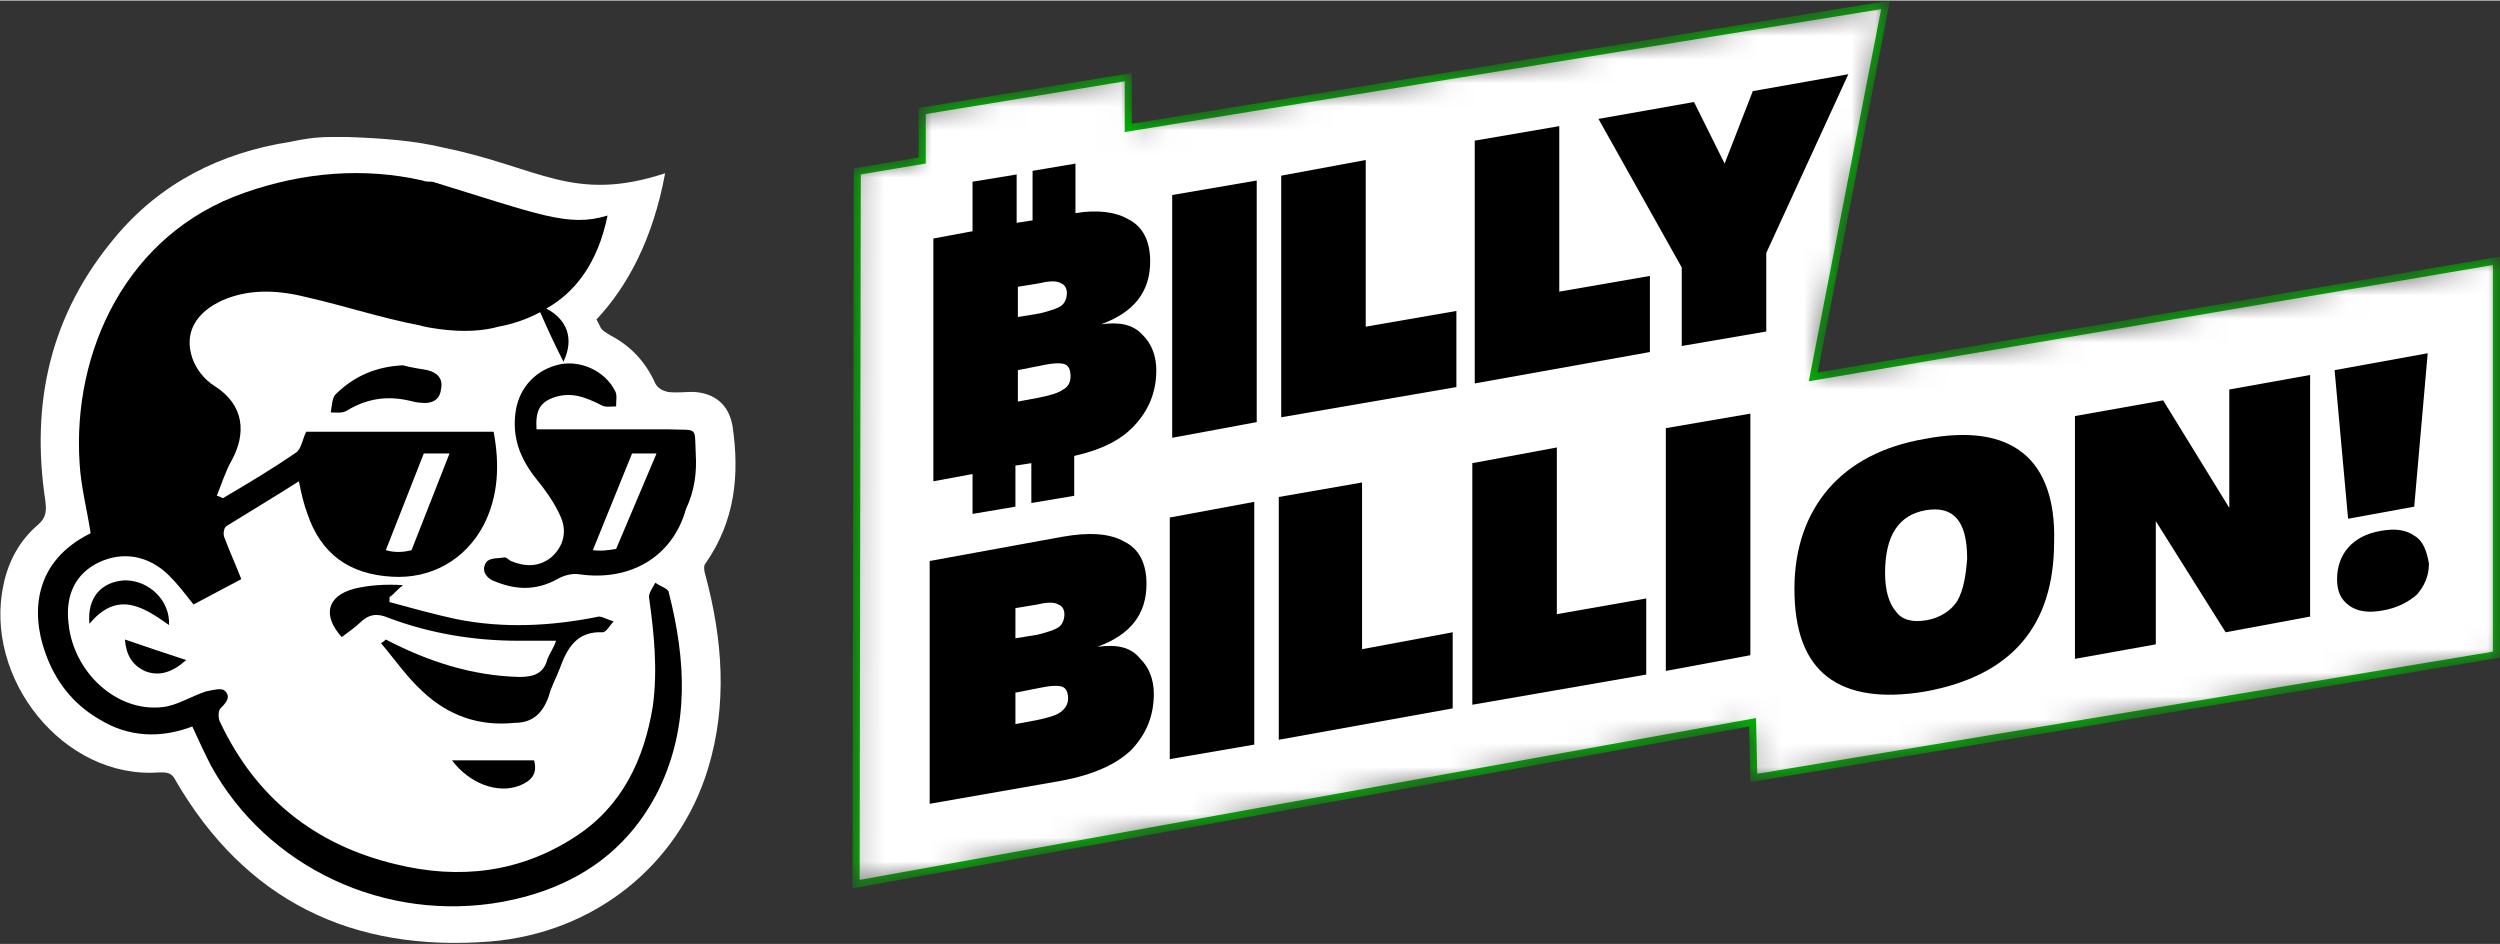 <?xml version="1.0" encoding="utf-8"?>
<svg fill="none" height="306" viewBox="0 0 106 40" width="810" xmlns="http://www.w3.org/2000/svg"><rect x="0" y="0" width="106" height="40" fill="#333333" stroke="none"/><desc>bestcasinospins.com - Homes of honest casino bonuses</desc><title>Billy Billion Casino on https://bestcasinospins.com/</title>
<mask height="38" id="mask0_1447_1393" maskUnits="userSpaceOnUse" style="mask-type:alpha" width="70" x="36" y="0">
<path d="M77.072 15.775L80.136 0L47.988 5.224V3.073L38.951 4.558V6.658L36.199 7.119L36.147 37.644L74.163 30.781L74.215 33.137L106 27.862V10.858L77.072 15.775Z" fill="white"/>
</mask>
<g mask="url(#mask0_1447_1393)">
<path d="M76.924 15.746L76.883 15.959L77.097 15.922L105.85 11.036V27.735L74.362 32.961L74.313 30.778L74.309 30.602L74.137 30.633L36.297 37.465L36.348 7.246L38.976 6.806L39.101 6.785V6.658V4.686L47.838 3.25V5.224V5.4L48.012 5.372L79.948 0.183L76.924 15.746Z" fill="white" stroke="#00B300" stroke-width="0.3"/>
</g>
<path d="M46.69 13.726C48.092 13.214 48.767 12.343 48.767 11.063C48.767 10.192 48.455 9.577 47.832 9.27C47.313 8.963 46.534 8.86 45.599 9.014V6.914L43.781 7.221V9.321L43.106 9.424V7.375L41.236 7.682V9.782L39.575 10.09V20.384L41.236 20.077V21.767L43.054 21.46V19.718L43.729 19.616V21.306L45.547 20.999V19.309C46.69 19.052 47.521 18.643 48.092 18.028C48.715 17.362 49.027 16.594 49.027 15.672C49.027 15.058 48.819 14.545 48.455 14.187C48.04 13.726 47.469 13.623 46.69 13.726ZM43.158 12.138L44.093 11.985C44.508 11.882 44.82 11.882 44.976 11.985C45.132 12.036 45.235 12.19 45.235 12.394C45.235 12.65 45.132 12.855 44.976 12.958C44.82 13.06 44.508 13.163 44.093 13.265L43.158 13.419V12.138ZM43.158 15.672L44.197 15.467C44.664 15.365 44.976 15.365 45.132 15.416C45.287 15.467 45.391 15.621 45.391 15.928C45.391 16.184 45.287 16.389 45.08 16.492C44.872 16.645 44.508 16.748 43.989 16.85L43.158 17.004V15.672Z" fill="black"/>
<path d="M49.701 18.54L53.285 17.875V7.631L49.701 8.246V18.54Z" fill="black"/>
<path d="M57.907 6.761L54.324 7.426V17.67L61.751 16.389V13.162L57.907 13.828V6.761Z" fill="black"/>
<path d="M66.113 5.326L62.529 5.941V16.235L69.956 14.904V11.677L66.113 12.343V5.326Z" fill="black"/>
<path d="M74.319 3.841L73.124 6.914L71.826 4.302L67.775 5.019L71.306 11.319V14.648L74.89 14.033V10.704L78.37 3.124L74.319 3.841Z" fill="black"/>
<path d="M46.533 27.401C47.936 26.889 48.611 26.018 48.611 24.738C48.611 23.867 48.299 23.252 47.676 22.945C47.053 22.586 46.17 22.535 45.027 22.74L39.418 23.764V34.059L44.975 33.086C46.377 32.83 47.364 32.369 47.987 31.754C48.611 31.088 48.922 30.32 48.922 29.398C48.922 28.784 48.715 28.271 48.351 27.913C47.936 27.401 47.364 27.298 46.533 27.401ZM43.054 25.762L43.989 25.608C44.404 25.506 44.716 25.506 44.871 25.608C45.027 25.659 45.131 25.813 45.131 26.018C45.131 26.274 45.027 26.479 44.871 26.581C44.716 26.684 44.404 26.786 43.989 26.889L43.054 27.042V25.762ZM44.975 30.166C44.767 30.32 44.404 30.422 43.885 30.525L43.054 30.679V29.347L44.092 29.142C44.56 29.04 44.871 29.04 45.027 29.091C45.183 29.142 45.287 29.296 45.287 29.603C45.287 29.808 45.183 30.013 44.975 30.166Z" fill="black"/>
<path d="M49.598 32.164L53.181 31.549V21.255L49.598 21.921V32.164Z" fill="black"/>
<path d="M57.751 20.435L54.22 21.05V31.344L61.594 30.013V26.786L57.751 27.503V20.435Z" fill="black"/>
<path d="M66.01 18.95L62.426 19.616V29.859L69.801 28.579V25.352L66.01 26.018V18.95Z" fill="black"/>
<path d="M70.631 28.425L74.215 27.759V17.516L70.631 18.131V28.425Z" fill="black"/>
<path d="M85.796 19.206C84.861 18.438 83.459 18.233 81.589 18.591C79.824 18.899 78.473 19.616 77.538 20.691C76.604 21.767 76.084 23.201 76.084 24.942C76.084 26.735 76.552 27.964 77.487 28.681C78.421 29.398 79.824 29.603 81.641 29.296C85.277 28.63 87.094 26.53 87.094 22.945C87.147 21.204 86.679 19.923 85.796 19.206ZM82.992 25.454C82.732 25.864 82.264 26.172 81.693 26.274C81.122 26.376 80.654 26.274 80.395 25.916C80.083 25.557 79.927 24.994 79.927 24.276C79.927 22.689 80.499 21.818 81.641 21.613C82.836 21.408 83.407 22.074 83.407 23.662C83.355 24.379 83.251 24.994 82.992 25.454Z" fill="black"/>
<path d="M94.522 21.511L91.717 16.953L87.978 17.618V27.913L91.406 27.298V22.074L94.366 26.786L97.949 26.12V15.877L94.522 16.492V21.511Z" fill="black"/>
<path d="M102.364 22.689C102 22.433 101.533 22.381 100.961 22.484C100.338 22.586 99.871 22.842 99.559 23.201C99.248 23.559 99.092 24.02 99.092 24.533C99.092 25.045 99.248 25.403 99.611 25.659C99.975 25.915 100.442 25.967 101.013 25.864C101.637 25.762 102.104 25.506 102.468 25.198C102.779 24.84 102.987 24.43 102.987 23.867C102.883 23.303 102.727 22.894 102.364 22.689Z" fill="black"/>
<path d="M102.363 21.46L102.935 14.955L98.987 15.672L99.559 21.972L102.363 21.46Z" fill="black"/>
<path d="M29.914 23.867C31.161 22.074 31.369 20.128 31.057 18.028C30.901 17.157 30.33 16.645 29.395 16.594C29.032 16.594 28.668 16.645 28.304 16.594C28.097 16.543 27.889 16.441 27.785 16.236C27.37 15.314 26.746 14.648 25.863 14.187C25.708 14.085 25.5 13.982 25.448 13.828C25.396 13.726 25.344 13.624 25.292 13.521C26.591 12.138 27.681 10.141 28.201 7.324C24.305 8.604 22.851 7.068 18.852 6.248C17.606 5.941 16.203 5.839 14.749 5.787C14.697 5.787 14.697 5.787 14.646 5.787C14.438 5.787 14.23 5.787 14.022 5.787C13.347 5.787 12.776 5.89 12.308 5.992C9.348 6.453 6.803 7.734 4.882 10.038C2.129 13.316 1.298 17.055 1.921 21.204C1.973 21.613 1.973 21.921 1.61 22.228C0.831 22.894 0.363 23.764 0.155 24.738C-0.727 28.732 2.7 33.035 6.751 32.727C7.063 32.727 7.271 32.727 7.426 33.035C10.387 38.156 14.905 40.358 20.774 39.898C25.188 39.539 28.772 36.671 30.018 32.574C30.849 29.859 30.642 27.093 29.914 24.379C29.863 24.225 29.811 23.969 29.914 23.867Z" fill="white"/>
<path d="M17.087 15.467C15.944 15.519 15.009 15.928 14.23 16.697C14.075 16.85 14.075 17.209 14.023 17.465C14.282 17.465 14.542 17.516 14.75 17.362C15.529 16.901 16.36 16.748 17.295 16.953C17.502 17.004 17.71 17.055 17.866 17.055C18.281 17.106 18.645 16.953 18.697 16.492C18.801 16.031 18.541 15.775 18.126 15.672C17.866 15.621 17.45 15.57 17.087 15.467Z" fill="black"/>
<path d="M23.267 29.501C23.371 29.091 23.579 28.732 23.735 28.323C24.046 27.452 24.462 26.735 25.552 26.786C25.708 26.786 25.864 26.479 26.02 26.325C25.812 26.274 25.552 26.12 25.396 26.12C23.371 26.53 21.346 26.633 19.32 26.223C18.385 26.018 17.45 25.762 16.515 25.506C16.515 25.454 16.515 25.352 16.515 25.301C16.723 25.147 16.879 24.942 17.087 24.789C16.36 24.738 15.633 24.789 15.009 24.942C13.867 25.25 13.659 26.069 14.49 26.991C14.75 26.786 15.061 26.581 15.269 26.376C15.633 26.018 15.996 25.967 16.464 26.172C18.229 26.837 20.099 27.145 21.969 27.145C22.488 27.145 23.007 27.145 23.579 27.145C23.475 27.452 23.319 27.657 23.215 27.913C23.059 28.527 22.644 28.681 22.021 28.681C19.995 28.63 18.125 28.015 16.36 27.093C16.308 27.145 16.256 27.196 16.152 27.247C16.723 27.913 17.243 28.681 17.918 29.296C19.008 30.32 20.307 30.781 21.813 30.627C22.592 30.627 23.007 30.218 23.267 29.501Z" fill="black"/>
<path d="M22.021 33.291C22.54 33.086 22.8 32.779 22.644 32.215C21.501 32.215 20.359 32.215 19.164 32.215C19.891 33.188 21.086 33.649 22.021 33.291Z" fill="black"/>
<path d="M29.499 19.206C29.447 18.028 29.603 18.233 28.357 18.182C26.487 18.182 24.617 18.182 22.748 18.182C22.696 17.362 22.903 17.004 23.579 16.799C24.306 16.594 24.877 16.85 25.5 17.157C25.656 17.26 25.916 17.209 26.123 17.209C26.123 16.953 26.175 16.697 26.072 16.543C25.656 15.723 24.669 15.262 23.786 15.416C22.748 15.621 22.02 16.389 21.865 17.414C21.709 18.489 22.02 19.36 22.696 20.23C23.111 20.743 23.527 21.306 23.786 21.921C24.046 22.535 23.89 23.15 23.371 23.611C22.852 24.02 22.28 24.02 21.657 23.764C21.553 23.713 21.501 23.611 21.397 23.611C21.138 23.662 20.774 23.611 20.618 23.816C20.41 24.123 20.566 24.43 20.878 24.584C21.813 24.994 22.696 25.045 23.631 24.533C23.89 24.379 24.254 24.277 24.565 24.328C26.695 24.635 28.512 23.611 29.084 21.562C29.447 20.794 29.551 20.026 29.499 19.206ZM26.123 23.252C25.812 23.303 25.5 23.355 25.137 23.303L26.799 19.206C27.162 19.206 27.474 19.206 27.837 19.206L26.123 23.252Z" fill="black"/>
<path d="M5.297 24.584C4.31 24.635 3.687 25.301 3.791 26.428C4.986 24.994 6.076 25.711 7.167 26.479C7.219 25.454 6.336 24.584 5.297 24.584Z" fill="black"/>
<path d="M6.128 28.425C6.751 28.681 7.323 28.476 7.894 27.964C6.959 27.657 6.18 27.401 5.297 27.093C5.349 27.759 5.609 28.169 6.128 28.425Z" fill="black"/>
<path d="M27.785 24.686C27.681 24.891 27.474 25.147 27.525 25.352C27.733 26.837 27.889 28.374 27.681 29.91C27.318 32.164 26.383 34.161 24.409 35.442C22.072 36.978 19.475 37.286 16.775 36.62C13.347 35.8 10.854 33.803 9.348 30.627C9.244 30.474 9.244 30.115 9.348 30.013C9.608 29.757 9.815 29.501 9.504 29.245C9.348 29.142 8.985 29.245 8.725 29.296C8.102 29.501 7.478 29.91 6.855 29.962C4.934 30.166 3.116 28.476 2.908 26.428C2.752 25.198 3.22 24.277 4.206 23.816C5.193 23.355 6.284 23.508 7.167 24.379C7.53 24.738 7.842 25.147 8.205 25.608C8.881 25.25 9.556 24.891 10.231 24.533C9.971 23.867 9.712 23.303 9.504 22.74C9.452 22.587 9.504 22.33 9.608 22.279C10.595 21.665 11.633 21.05 12.672 20.384C12.776 20.896 12.88 21.357 13.036 21.767C13.607 23.457 14.801 24.328 16.619 24.43C18.281 24.533 19.735 23.713 20.514 22.228C21.137 20.999 21.189 19.667 20.93 18.284C18.281 18.284 15.58 18.284 12.983 18.284C12.828 18.592 12.776 19.001 12.568 19.155C11.529 19.872 10.491 20.487 9.452 21.101C9.348 21.05 9.244 20.999 9.192 20.999C9.4 20.487 9.556 19.974 9.815 19.514C10.439 18.387 10.387 17.157 9.088 16.338C8.673 16.082 8.309 15.621 8.154 15.16C7.79 14.085 8.309 13.214 9.452 12.702C10.646 12.19 11.893 12.292 13.087 12.599C14.646 12.958 16.203 13.47 17.814 13.777C17.814 13.777 17.969 13.828 18.281 13.88C19.216 14.033 20.203 14.085 21.137 13.828C21.709 13.726 22.332 13.521 22.903 13.214C23.215 13.931 23.526 14.597 23.89 15.314C24.357 14.341 24.046 13.521 23.163 13.06C24.357 12.394 25.344 11.165 25.76 9.117C24.098 9.629 22.851 9.065 18.333 7.682C18.177 7.682 18.021 7.682 17.917 7.631C15.425 7.068 12.88 7.273 10.387 8.143C5.349 9.885 3.064 14.904 3.375 19.616C3.427 20.589 3.687 21.562 3.843 22.587C1.454 23.764 1.298 25.916 1.921 27.657C2.337 28.835 3.064 29.808 4.206 30.474C5.453 31.242 6.803 31.293 8.154 30.781C8.413 31.345 8.673 31.908 8.933 32.42C11.322 36.773 16.359 39.129 21.345 38.208C24.305 37.644 26.591 36.159 27.941 33.444C29.239 30.73 29.084 27.964 28.356 25.096C28.356 24.942 27.993 24.84 27.785 24.686ZM17.969 19.206C18.333 19.206 18.696 19.206 19.06 19.206L17.45 23.303C17.086 23.406 16.671 23.406 16.359 23.303L17.969 19.206Z" fill="black"/>
</svg>